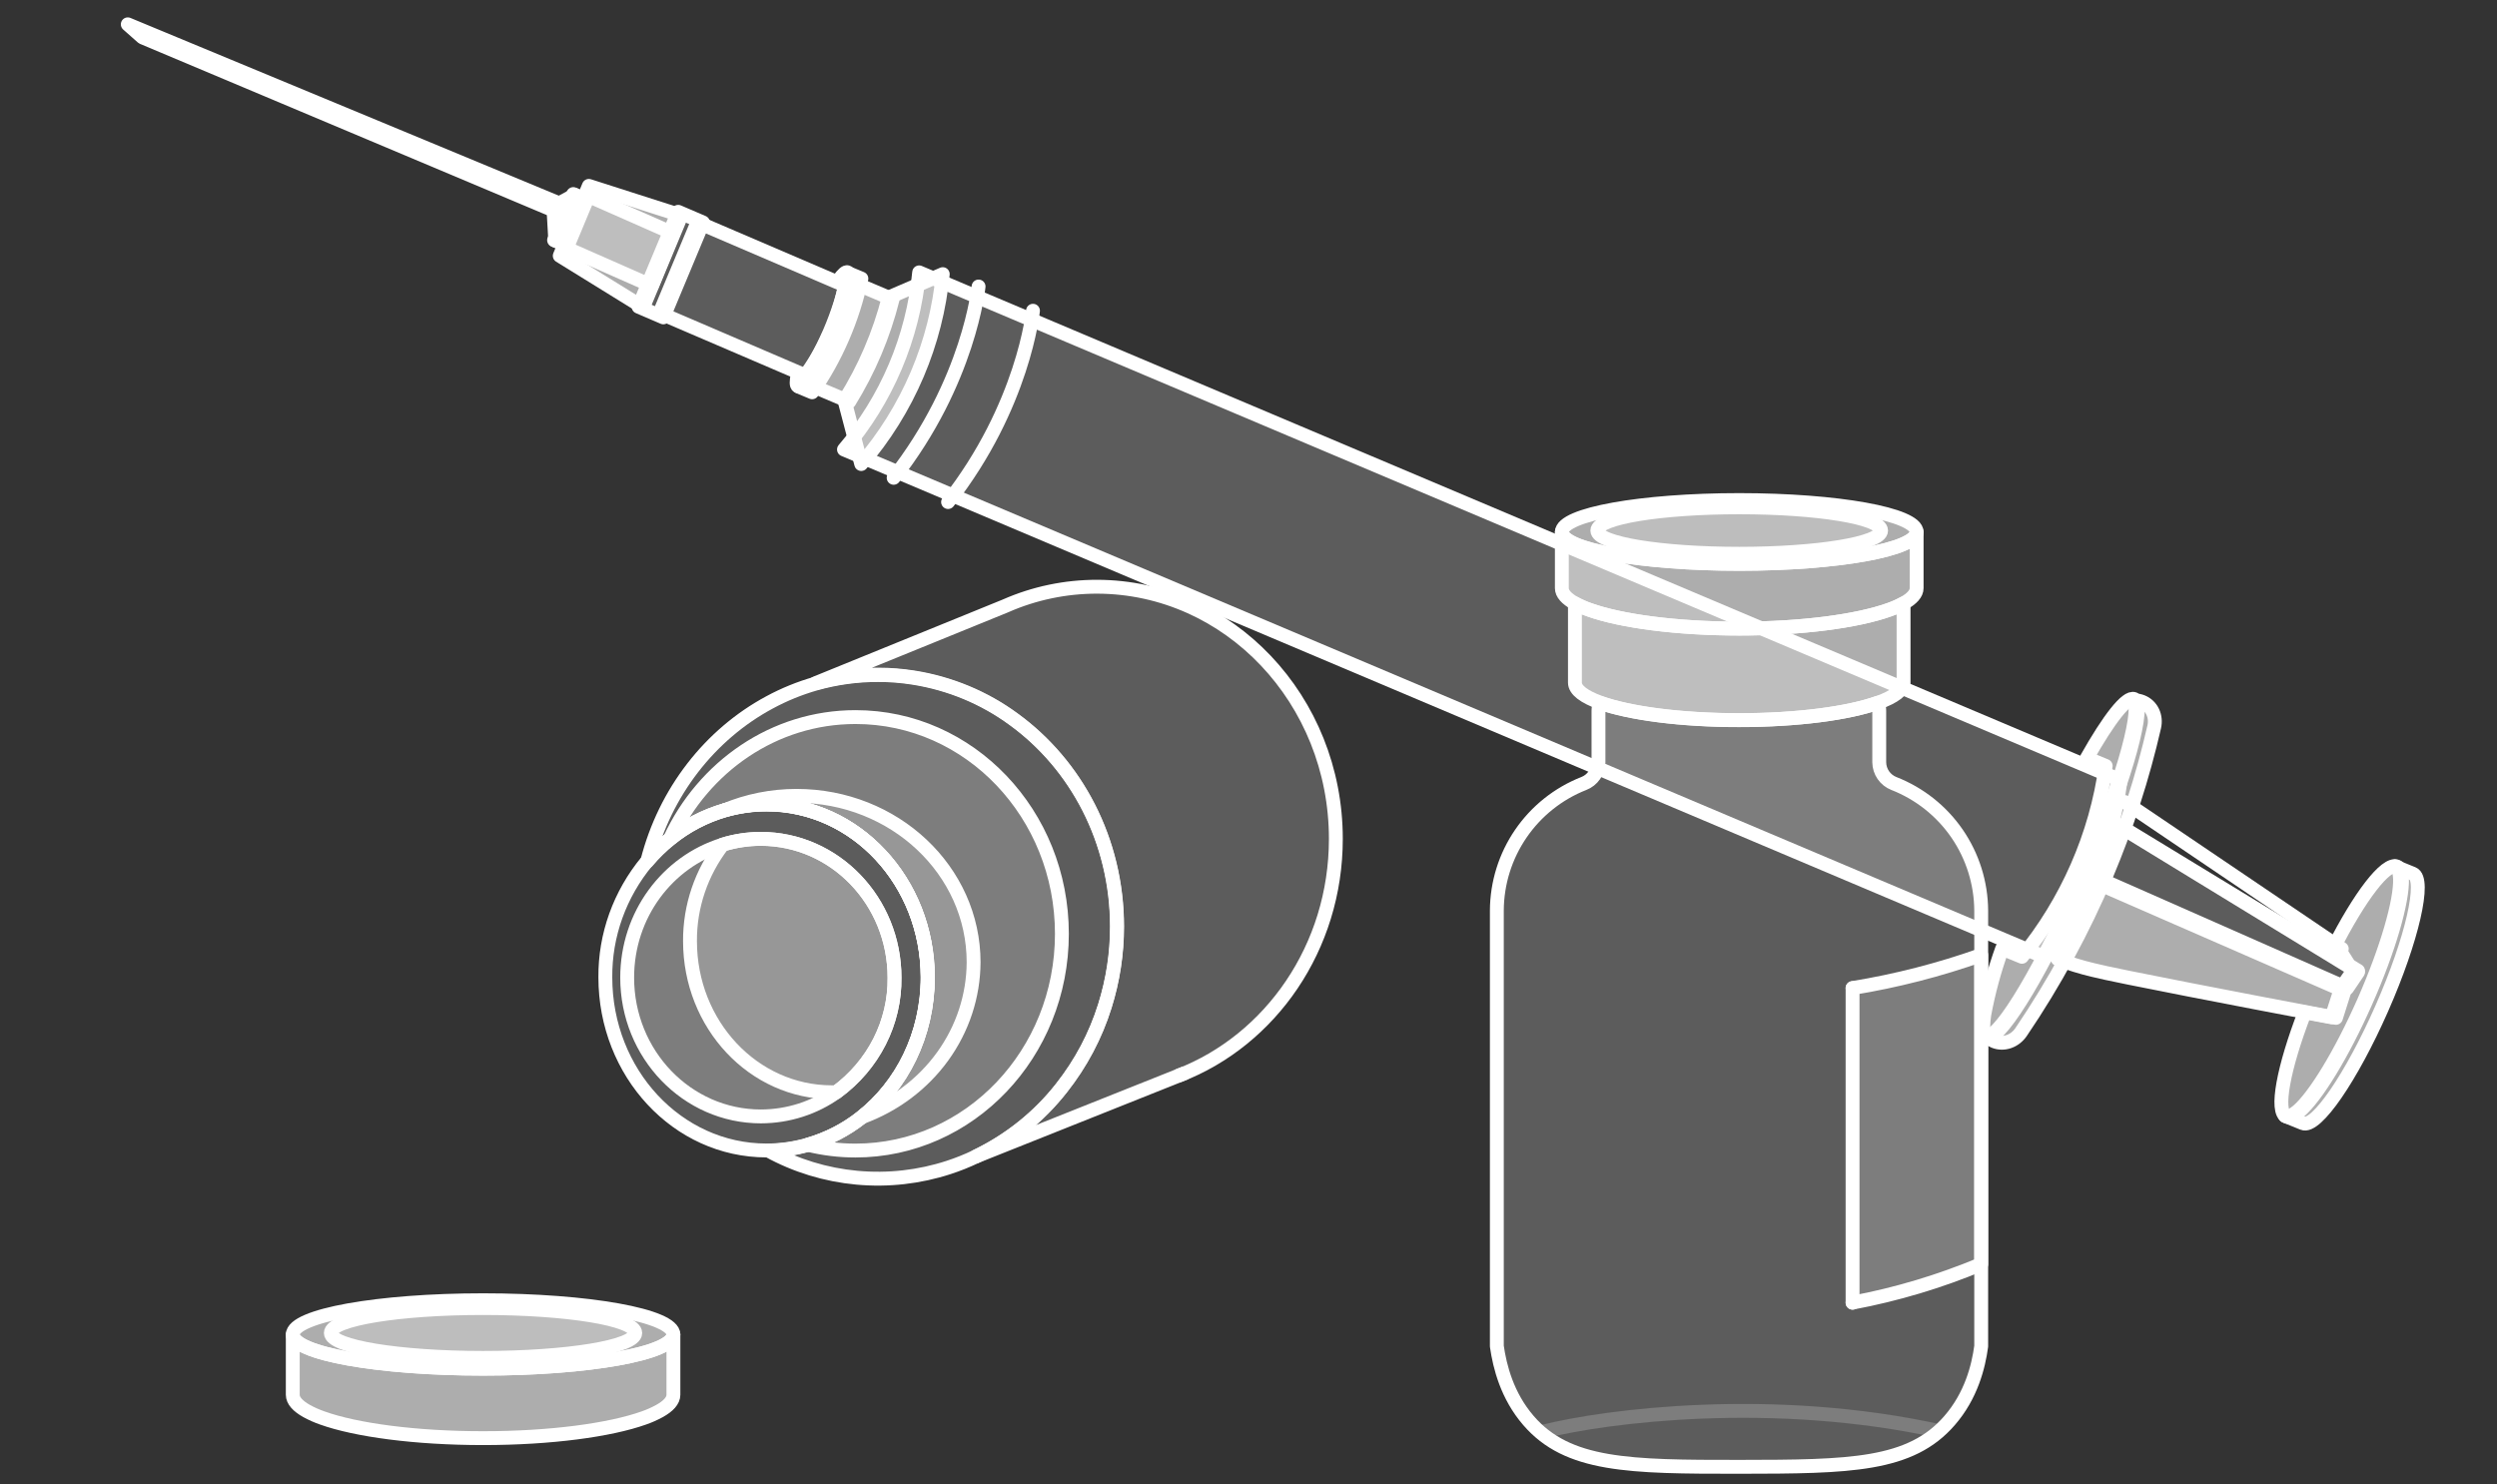<svg width="180" height="107" viewBox="0 0 180 107" fill="none" xmlns="http://www.w3.org/2000/svg">
<rect x="0" y="0" width="180" height="107" fill="#333333" stroke="none"/>
<path d="M64.483 70.483C64.503 72.078 64.134 73.656 63.406 75.09C62.678 76.525 61.61 77.777 60.288 78.746C58.719 79.875 56.811 80.487 54.849 80.49C49.528 80.49 45.211 76.009 45.211 70.483C45.211 65.95 48.115 62.134 52.103 60.897C52.99 60.622 53.916 60.482 54.849 60.482C60.166 60.479 64.483 64.957 64.483 70.483Z" fill="white" fill-opacity="0.2" stroke="white" stroke-linecap="round" stroke-linejoin="round"/>
<path d="M66.868 70.468C66.868 74.608 64.99 78.279 62.099 80.549C60.961 81.452 59.644 82.126 58.227 82.531C57.302 82.796 56.342 82.936 55.375 82.945H55.253C48.832 82.945 43.637 77.357 43.637 70.465C43.612 67.424 44.674 64.468 46.648 62.087C47.141 61.5 47.694 60.961 48.296 60.476C49.451 59.535 50.795 58.831 52.245 58.407C53.221 58.126 54.234 57.982 55.253 57.98C61.677 57.98 66.868 63.575 66.868 70.468Z" fill="white" fill-opacity="0.2" stroke="white" stroke-linecap="round" stroke-linejoin="round"/>
<path d="M70.184 69.38C70.172 71.804 69.395 74.168 67.955 76.161C66.516 78.153 64.481 79.683 62.118 80.547C65.022 78.277 66.887 74.606 66.887 70.466C66.887 63.573 61.686 57.985 55.271 57.985C54.251 57.985 53.236 58.128 52.258 58.409C53.886 57.728 55.644 57.378 57.42 57.379C64.47 57.379 70.184 62.754 70.184 69.38Z" fill="white" fill-opacity="0.2" stroke="white" stroke-linecap="round" stroke-linejoin="round"/>
<path d="M76.548 67.325C76.548 75.956 69.885 82.951 61.664 82.951C60.506 82.951 59.352 82.811 58.231 82.533C59.647 82.128 60.964 81.454 62.102 80.551C65.006 78.281 66.871 74.611 66.871 70.47C66.871 63.577 61.67 57.989 55.256 57.989C54.235 57.989 53.22 58.132 52.242 58.413C50.792 58.836 49.448 59.54 48.293 60.482C50.71 55.28 55.791 51.699 61.673 51.699C69.898 51.699 76.548 58.694 76.548 67.325Z" fill="white" fill-opacity="0.2" stroke="white" stroke-linecap="round" stroke-linejoin="round"/>
<path d="M80.516 66.808C80.518 68.75 80.222 70.682 79.638 72.541C78.972 74.671 77.915 76.671 76.515 78.445C74.883 80.531 72.766 82.225 70.333 83.392L70.301 83.408C69.688 83.698 69.057 83.95 68.41 84.162C66.276 84.862 64.011 85.116 61.767 84.909C59.522 84.701 57.349 84.037 55.394 82.959C56.361 82.95 57.321 82.81 58.247 82.545C59.663 82.14 60.98 81.466 62.118 80.563C65.022 78.293 66.887 74.622 66.887 70.482C66.887 63.589 61.686 58.001 55.272 58.001C54.251 58.001 53.236 58.144 52.258 58.424C50.808 58.848 49.464 59.552 48.309 60.493C47.706 60.978 47.154 61.517 46.66 62.104C47.931 57.101 51.177 52.951 55.472 50.641C56.524 50.071 57.64 49.617 58.798 49.286C60.26 48.873 61.776 48.665 63.299 48.668C64.154 48.667 65.008 48.735 65.852 48.869C68.48 49.285 70.96 50.317 73.073 51.872C77.564 55.128 80.516 60.605 80.516 66.808Z" fill="white" fill-opacity="0.2" stroke="white" stroke-linecap="round" stroke-linejoin="round"/>
<path d="M96.297 60.478C96.297 68.314 91.59 74.99 85.005 77.535L70.347 83.38C72.78 82.212 74.896 80.518 76.529 78.432C77.928 76.658 78.986 74.659 79.652 72.529C80.236 70.669 80.532 68.737 80.529 66.796C80.529 60.592 77.577 55.116 73.073 51.841C70.96 50.286 68.48 49.255 65.852 48.838C65.008 48.704 64.155 48.636 63.3 48.637C61.776 48.634 60.26 48.842 58.799 49.255L72.408 43.714L72.489 43.68C74.557 42.77 76.805 42.3 79.081 42.301C88.583 42.319 96.297 50.449 96.297 60.478Z" fill="white" fill-opacity="0.2" stroke="white" stroke-linecap="round" stroke-linejoin="round"/>
<path d="M85.354 77.393L84.992 77.535" stroke="white" stroke-linecap="round" stroke-linejoin="round"/>
<path d="M64.483 70.487C64.503 72.082 64.134 73.659 63.406 75.094C62.678 76.528 61.61 77.78 60.288 78.749H59.965C54.319 78.749 49.74 73.873 49.74 67.855C49.724 65.35 50.552 62.907 52.102 60.891C52.989 60.616 53.916 60.476 54.848 60.477C60.165 60.483 64.483 64.96 64.483 70.487Z" fill="white" fill-opacity="0.2" stroke="white" stroke-linecap="round" stroke-linejoin="round"/>
<path d="M150.822 63.454C149.931 65.451 148.795 67.326 147.445 69.025L146.16 68.482L60.84 32.407C63.908 28.831 65.82 24.324 66.259 19.637L151.642 55.737L152.866 56.255C152.539 58.727 151.849 61.158 150.822 63.454Z" fill="white" fill-opacity="0.2" stroke="white" stroke-linecap="round" stroke-linejoin="round"/>
<path d="M64.346 21.575C63.691 24.178 62.635 26.674 61.224 28.957L58.605 27.846C60.16 25.645 61.231 23.114 61.73 20.464L64.346 21.575Z" fill="white" fill-opacity="0.6" stroke="white" stroke-linecap="round" stroke-linejoin="round"/>
<path d="M57.597 27.888L58.543 28.282C60.264 25.812 61.477 23.013 62.094 20.084L61.148 19.691C60.55 22.625 59.336 25.428 57.597 27.888Z" fill="white" fill-opacity="0.2" stroke="white" stroke-linecap="round" stroke-linejoin="round"/>
<path d="M151.857 63.052C150.182 67.029 148.114 70.837 145.691 74.411C145.473 74.732 145.162 74.973 144.81 75.094C144.458 75.214 144.086 75.206 143.757 75.072C143.565 74.993 143.393 74.873 143.252 74.718C144.295 74.647 147.266 69.657 150.065 63.211C152.798 56.918 154.398 51.456 153.835 50.494C153.944 50.492 154.051 50.501 154.157 50.52C154.252 50.539 154.344 50.567 154.433 50.604C154.761 50.739 155.025 50.992 155.181 51.32C155.337 51.649 155.376 52.032 155.29 52.406C154.459 56.034 153.309 59.599 151.857 63.052Z" fill="white" fill-opacity="0.6" stroke="white" stroke-linecap="round" stroke-linejoin="round"/>
<path d="M60.188 23.879L60.089 24.122C60.073 24.19 60.034 24.255 60.005 24.32C59.559 25.342 59.001 26.308 58.343 27.193L57.914 27.01L47.551 22.565L50.277 16.026L60.653 20.474L61.06 20.651C60.894 21.753 60.601 22.838 60.188 23.879Z" fill="white" fill-opacity="0.2" stroke="white" stroke-linecap="round" stroke-linejoin="round"/>
<path d="M46.032 22.114L47.818 22.881L50.676 16.038L48.889 15.271L46.032 22.114Z" fill="white" fill-opacity="0.2" stroke="white" stroke-linecap="round" stroke-linejoin="round"/>
<path d="M48.523 16.821L42.289 14.074L40.754 17.858L46.987 20.605L48.523 16.821Z" fill="white" fill-opacity="0.2" stroke="white" stroke-linecap="round" stroke-linejoin="round"/>
<path d="M46.362 22.157L40.351 18.441L42.449 13.401L49.119 15.538C48.198 17.748 47.279 19.954 46.362 22.157Z" fill="white" fill-opacity="0.6" stroke="white" stroke-linecap="round" stroke-linejoin="round"/>
<path d="M39.942 17.315L40.916 17.734L42.3 14.411L41.325 13.991L39.942 17.315Z" fill="white" fill-opacity="0.6" stroke="white" stroke-linecap="round" stroke-linejoin="round"/>
<path d="M40.027 17.345C39.991 16.684 39.953 16.021 39.914 15.358L40.188 14.724L41.443 14.051L40.027 17.345Z" fill="white" fill-opacity="0.6" stroke="white" stroke-linecap="round" stroke-linejoin="round"/>
<path d="M10.276 2.697L40.391 15.374L40.642 14.798L9.211 1.754L10.276 2.697Z" fill="white" fill-opacity="0.6" stroke="white" stroke-linecap="round" stroke-linejoin="round"/>
<path d="M57.949 27.2C58.646 26.285 59.238 25.287 59.711 24.231C58.782 26.365 57.812 27.965 57.514 27.842C57.399 27.792 57.401 27.491 57.498 27.024L57.949 27.2Z" fill="white" fill-opacity="0.2" stroke="white" stroke-linecap="round" stroke-linejoin="round"/>
<path d="M59.963 23.697C60.427 22.609 60.757 21.476 60.946 20.324L60.494 20.139C60.764 19.772 60.978 19.579 61.092 19.626C61.397 19.749 60.898 21.55 59.963 23.697Z" fill="white" fill-opacity="0.2" stroke="white" stroke-linecap="round" stroke-linejoin="round"/>
<path d="M74.464 22.404C74.464 22.404 73.8 29.246 68.343 36.196" stroke="white" stroke-linecap="round" stroke-linejoin="round"/>
<path d="M70.542 20.656C70.542 20.656 69.878 27.501 64.421 34.448" stroke="white" stroke-linecap="round" stroke-linejoin="round"/>
<path d="M150.196 63.265C147.38 69.721 144.388 74.725 143.342 74.784C143.3 74.785 143.259 74.777 143.222 74.76C143.049 74.689 142.964 74.438 142.965 74.004C142.97 73.716 142.996 73.426 143.042 73.139C143.34 71.533 143.77 69.946 144.327 68.396L145.755 68.982C149.001 65.022 151.103 60.228 151.792 55.218L150.432 54.658C152.007 51.864 153.31 50.178 153.848 50.399C153.909 50.426 153.959 50.473 153.991 50.533C154.556 51.5 152.948 56.956 150.196 63.265Z" fill="white" fill-opacity="0.6" stroke="white" stroke-linecap="round" stroke-linejoin="round"/>
<path d="M169.003 71.447L168.391 73.382L166.638 73.049C162.517 72.268 152.442 70.343 150.901 69.939C150.026 69.734 149.168 69.469 148.333 69.144C149.323 67.344 150.218 65.492 151.015 63.598L167.552 70.814L169.003 71.447Z" fill="white" fill-opacity="0.6" stroke="white" stroke-linecap="round" stroke-linejoin="round"/>
<path d="M169.978 70.09L169.2 71.243L167.74 70.6L151.11 63.263C151.654 62.012 152.139 60.736 152.563 59.44L168.416 69.132L169.978 70.09Z" fill="white" fill-opacity="0.2" stroke="white" stroke-linecap="round" stroke-linejoin="round"/>
<path d="M168.809 68.404L153.17 57.826" stroke="white" stroke-linecap="round" stroke-linejoin="round"/>
<path d="M169.984 69.993L168.417 69.042L152.617 59.424" fill="white" fill-opacity="0.2"/>
<path d="M169.984 69.993L168.417 69.042L152.617 59.424" stroke="white" stroke-linecap="round" stroke-linejoin="round"/>
<path d="M170.535 72.232C168.859 76.018 166.976 79.071 165.749 80.134C165.363 80.468 165.044 80.605 164.817 80.499C164.006 80.156 164.608 76.977 166.146 72.984L168.079 73.345L168.755 71.249L169.609 70.021L168.833 68.794L168.197 68.376C170.083 64.653 171.993 62.136 172.791 62.473C173.022 62.57 173.132 62.88 173.152 63.361C173.208 64.97 172.22 68.434 170.535 72.232Z" fill="white" fill-opacity="0.6" stroke="white" stroke-linecap="round" stroke-linejoin="round"/>
<path d="M171.695 72.709C169.504 77.68 166.957 81.384 166.005 80.978L164.721 80.456C164.951 80.552 165.266 80.415 165.647 80.092C166.868 79.03 168.741 75.98 170.409 72.197C172.076 68.415 173.067 64.942 173.01 63.355C172.991 62.866 172.874 62.555 172.649 62.467L173.934 62.99C174.88 63.375 173.887 67.735 171.695 72.709Z" fill="white" fill-opacity="0.6" stroke="white" stroke-linecap="round" stroke-linejoin="round"/>
<path d="M66.125 26.973C65.121 29.336 63.753 31.529 62.083 33.455L60.878 28.871C62.317 26.576 63.395 24.065 64.064 21.447L67.96 19.765C67.727 22.229 67.106 24.666 66.125 26.973Z" fill="white" fill-opacity="0.6" stroke="white" stroke-linecap="round" stroke-linejoin="round"/>
<path d="M142.818 65.644V97.057C142.619 98.543 142.089 100.631 140.54 102.414C137.721 105.68 133.372 105.748 125.396 105.754C117.419 105.76 113.011 105.697 110.181 102.414C108.646 100.634 108.116 98.549 107.902 97.057V65.644C107.912 63.667 108.514 61.737 109.631 60.106C110.747 58.474 112.328 57.214 114.167 56.489C114.477 56.37 114.744 56.16 114.933 55.887C115.123 55.615 115.226 55.291 115.229 54.959V51.258C115.228 51.057 115.266 50.857 115.341 50.671C117.442 51.423 121.138 51.924 125.347 51.924C129.556 51.924 133.255 51.423 135.357 50.668C135.432 50.855 135.47 51.056 135.468 51.258V54.959C135.472 55.291 135.575 55.614 135.763 55.886C135.952 56.159 136.218 56.369 136.527 56.489C138.371 57.211 139.956 58.469 141.078 60.101C142.199 61.733 142.805 63.664 142.818 65.644Z" fill="white" fill-opacity="0.2" stroke="white" stroke-linecap="round" stroke-linejoin="round"/>
<path d="M111.273 103.21C115.769 102.086 127.796 100.513 139.934 103.21" stroke="white" stroke-opacity="0.2"/>
<path d="M137.221 43.5V49.218C137.221 49.748 136.549 50.243 135.387 50.662C133.286 51.417 129.587 51.918 125.378 51.918C121.169 51.918 117.472 51.417 115.371 50.665C114.203 50.243 113.531 49.748 113.531 49.218V43.503C113.865 43.685 114.214 43.84 114.574 43.964C116.852 44.776 120.838 45.32 125.378 45.32C129.917 45.32 133.921 44.776 136.182 43.961C136.541 43.837 136.889 43.683 137.221 43.5Z" fill="white" fill-opacity="0.6" stroke="white" stroke-linecap="round" stroke-linejoin="round"/>
<path d="M138.163 38.353V42.406C138.163 42.793 137.83 43.163 137.221 43.499C136.888 43.682 136.54 43.837 136.181 43.961C133.903 44.775 129.916 45.319 125.377 45.319C120.838 45.319 116.834 44.775 114.573 43.964C114.213 43.839 113.865 43.685 113.53 43.502C112.921 43.163 112.588 42.793 112.588 42.406V38.353C112.588 39.624 118.315 40.652 125.377 40.652C132.439 40.652 138.163 39.624 138.163 38.353Z" fill="white" fill-opacity="0.6" stroke="white" stroke-linecap="round" stroke-linejoin="round"/>
<path d="M138.163 38.354C138.163 39.624 132.439 40.652 125.377 40.652C118.315 40.652 112.588 39.624 112.588 38.354C112.588 37.084 118.315 36.053 125.377 36.053C132.439 36.053 138.163 37.081 138.163 38.354Z" fill="white" fill-opacity="0.6" stroke="white" stroke-linecap="round" stroke-linejoin="round"/>
<path d="M135.602 38.251C135.602 39.176 131.022 39.925 125.375 39.925C119.728 39.925 115.146 39.176 115.146 38.251C115.146 37.325 119.726 36.576 125.375 36.576C131.025 36.576 135.602 37.325 135.602 38.251Z" fill="white" fill-opacity="0.2" stroke="white" stroke-linecap="round" stroke-linejoin="round"/>
<path d="M133.545 93.916C136.725 93.318 139.834 92.387 142.82 91.14V68.853C139.805 69.922 136.701 70.719 133.545 71.234" fill="white" fill-opacity="0.2"/>
<path d="M133.545 93.916C136.725 93.318 139.834 92.387 142.82 91.14V68.853C139.805 69.922 136.701 70.719 133.545 71.234" stroke="white" stroke-linecap="round" stroke-linejoin="round"/>
<path d="M133.545 93.922V71.24" stroke="white" stroke-linecap="round" stroke-linejoin="round"/>
<path d="M48.544 96.213V100.56C48.544 100.976 48.187 101.373 47.533 101.734C47.176 101.93 46.803 102.095 46.418 102.229C43.974 103.102 39.696 103.686 34.826 103.686C29.956 103.686 25.661 103.102 23.235 102.232C22.849 102.098 22.475 101.932 22.117 101.737C21.463 101.373 21.105 100.976 21.105 100.56V96.213C21.105 97.576 27.25 98.678 34.826 98.678C42.403 98.678 48.544 97.576 48.544 96.213Z" fill="white" fill-opacity="0.6" stroke="white" stroke-linecap="round" stroke-linejoin="round"/>
<path d="M48.544 96.213C48.544 97.575 42.403 98.678 34.826 98.678C27.25 98.678 21.105 97.575 21.105 96.213C21.105 94.85 27.25 93.744 34.826 93.744C42.403 93.744 48.544 94.847 48.544 96.213Z" fill="white" fill-opacity="0.6" stroke="white" stroke-linecap="round" stroke-linejoin="round"/>
<path d="M45.793 96.103C45.793 97.096 40.88 97.9 34.822 97.9C28.764 97.9 23.848 97.096 23.848 96.103C23.848 95.11 28.761 94.307 34.822 94.307C40.883 94.307 45.793 95.107 45.793 96.103Z" fill="white" fill-opacity="0.2" stroke="white" stroke-linecap="round" stroke-linejoin="round"/>
</svg>
